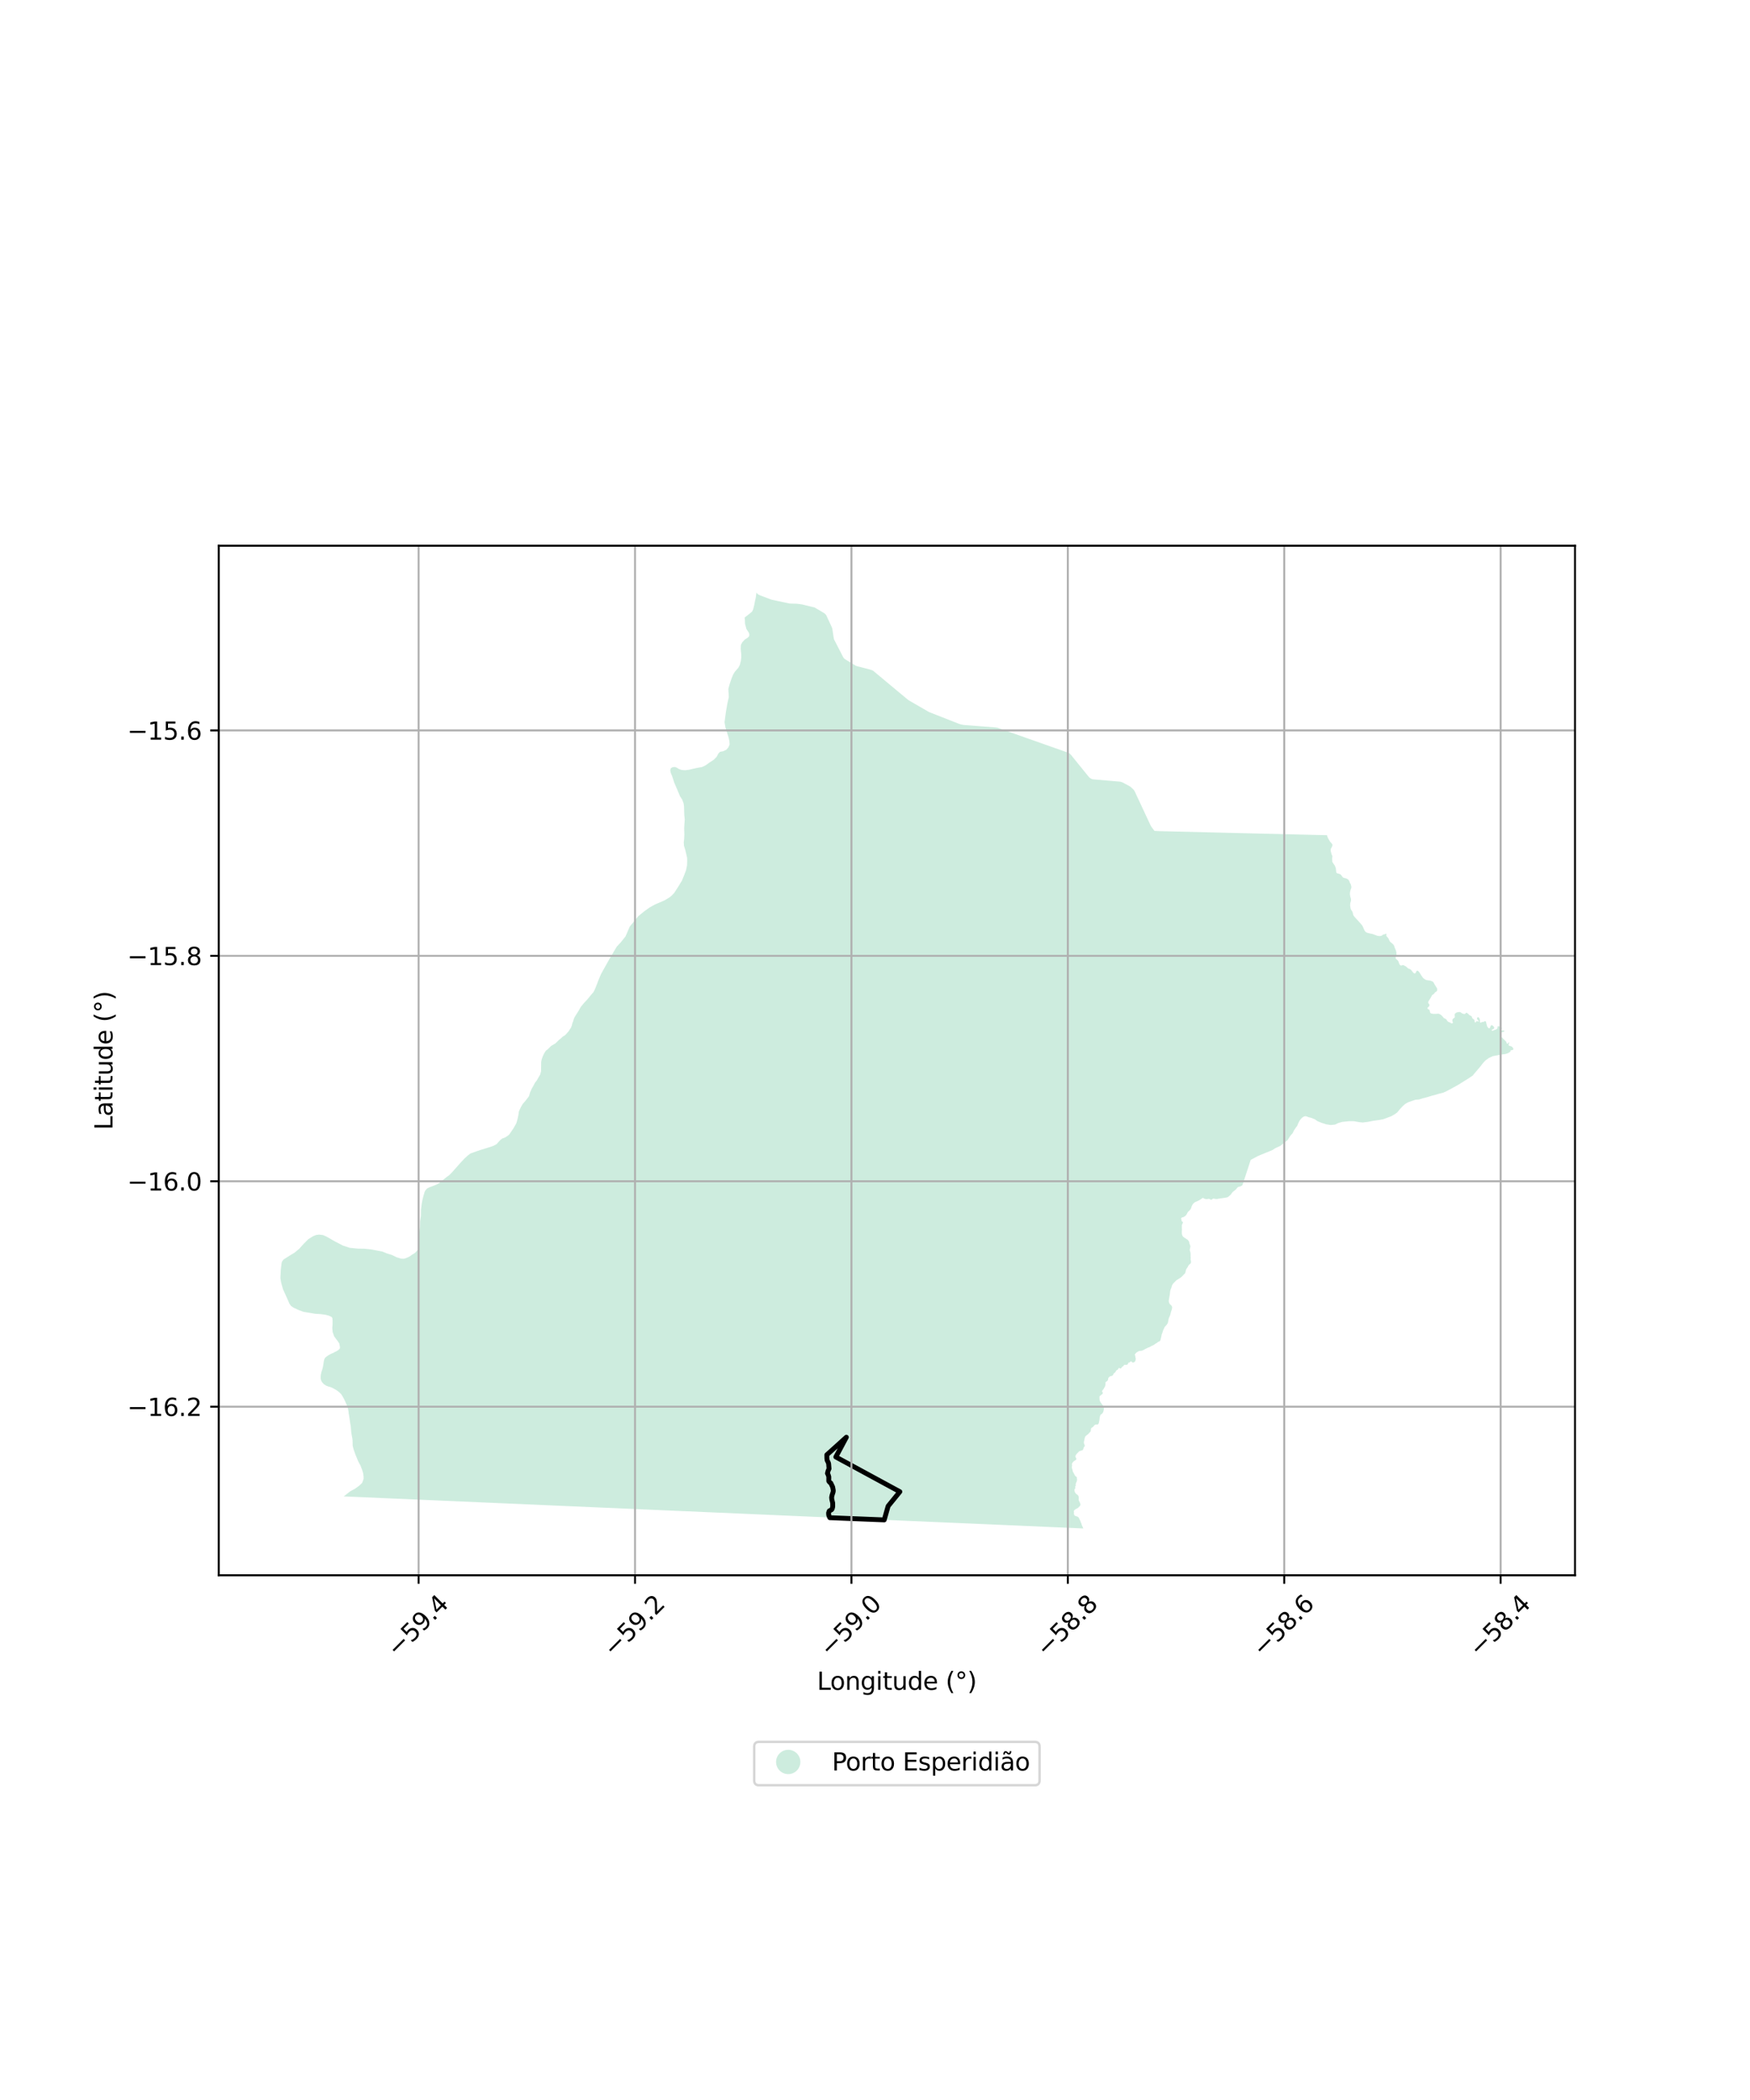 <?xml version="1.0" encoding="utf-8" standalone="no"?>
<!DOCTYPE svg PUBLIC "-//W3C//DTD SVG 1.1//EN"
  "http://www.w3.org/Graphics/SVG/1.1/DTD/svg11.dtd">
<svg xmlns:xlink="http://www.w3.org/1999/xlink" width="720pt" height="864pt" viewBox="0 0 720 864" xmlns="http://www.w3.org/2000/svg" version="1.1">
 <defs>
  <style type="text/css">*{stroke-linejoin: round; stroke-linecap: butt}</style>
 </defs>
 <g id="figure_1">
  <g id="patch_1">
   <path d="M 0 864 
L 720 864 
L 720 0 
L 0 0 
z
" style="fill: #ffffff"/>
  </g>
  <g id="axes_1">
   <g id="patch_2">
    <path d="M 90 648.115 
L 648 648.115 
L 648 224.525 
L 90 224.525 
z
" style="fill: #ffffff"/>
   </g>
   <g id="PatchCollection_1">
    <path d="M 588.261 415.986 
L 588.385 416.572 
L 588.547 416.789 
L 588.782 416.956 
L 589.436 417.089 
L 589.688 417.14 
L 590.587 417.139 
L 590.679 417.139 
L 591.789 417.053 
L 592.171 417.175 
L 592.957 417.621 
L 593.566 418.252 
L 593.966 418.78 
L 594.208 418.943 
L 594.686 419.158 
L 595.095 419.449 
L 595.503 420.087 
L 595.68 420.249 
L 595.903 420.454 
L 596.557 420.679 
L 596.968 420.947 
L 597.158 421.03 
L 597.217 421.056 
L 597.243 421.052 
L 597.678 420.983 
L 597.709 420.932 
L 597.747 420.869 
L 597.756 420.671 
L 597.728 420.588 
L 597.694 420.486 
L 597.549 420.052 
L 597.575 419.548 
L 597.698 419.29 
L 597.88 419.093 
L 598.526 418.625 
L 598.565 418.473 
L 598.54 418.205 
L 598.502 417.801 
L 598.505 417.689 
L 598.512 417.458 
L 598.544 417.201 
L 598.597 417.08 
L 599.061 416.679 
L 599.24 416.615 
L 599.668 416.462 
L 599.806 416.438 
L 600.038 416.399 
L 600.145 416.381 
L 600.267 416.385 
L 600.788 416.401 
L 601.237 416.709 
L 601.693 417.021 
L 602.297 417.164 
L 602.524 417.217 
L 602.797 417.128 
L 602.977 416.939 
L 603.216 416.688 
L 603.435 416.659 
L 603.593 416.744 
L 603.841 416.998 
L 604.105 417.121 
L 604.435 417.589 
L 605.256 417.999 
L 605.512 418.199 
L 605.609 418.436 
L 605.623 418.611 
L 605.714 418.814 
L 605.887 419.052 
L 606.349 419.39 
L 606.466 419.475 
L 606.624 419.72 
L 606.653 419.766 
L 606.66 419.837 
L 606.717 420.392 
L 606.746 420.514 
L 606.794 420.575 
L 606.859 420.659 
L 607.124 420.631 
L 607.482 420.168 
L 607.495 420.161 
L 607.611 420.093 
L 607.71 420.071 
L 607.893 420.132 
L 608.184 420.365 
L 608.292 420.292 
L 608.357 420.11 
L 608.324 419.917 
L 608.136 419.715 
L 607.805 419.469 
L 607.722 419.323 
L 607.703 418.896 
L 607.787 418.691 
L 607.871 418.608 
L 608.089 418.507 
L 608.25 418.516 
L 608.276 418.529 
L 608.349 418.566 
L 608.669 418.969 
L 608.848 419.495 
L 608.891 419.83 
L 608.889 420.269 
L 608.888 420.576 
L 609.181 420.768 
L 609.393 420.7 
L 609.419 420.68 
L 609.612 420.526 
L 609.854 420.484 
L 610.081 420.445 
L 610.345 420.446 
L 610.617 420.341 
L 610.651 420.296 
L 610.716 420.212 
L 610.947 420.111 
L 611.085 420.141 
L 611.196 420.165 
L 611.361 420.379 
L 611.381 420.457 
L 611.584 421.257 
L 611.798 422.101 
L 611.94 422.414 
L 612.307 422.918 
L 612.706 423.095 
L 612.842 423.096 
L 612.933 422.99 
L 612.941 422.972 
L 613.376 421.972 
L 613.459 421.883 
L 613.482 421.859 
L 613.709 421.784 
L 613.928 421.808 
L 614.071 421.9 
L 614.251 422.113 
L 614.575 422.381 
L 614.694 422.572 
L 614.761 422.816 
L 614.753 422.983 
L 614.699 423.12 
L 614.555 423.271 
L 614.336 423.415 
L 613.836 423.618 
L 613.707 423.754 
L 613.767 423.929 
L 613.864 424.059 
L 614.076 424.098 
L 614.257 424.038 
L 614.817 423.775 
L 615.482 423.55 
L 615.861 423.339 
L 615.877 423.316 
L 616.089 423.028 
L 616.152 422.412 
L 616.243 422.275 
L 616.365 422.249 
L 616.523 422.216 
L 616.764 422.263 
L 617.417 422.693 
L 617.809 422.848 
L 617.922 422.94 
L 617.948 423.151 
L 617.951 423.176 
L 617.661 423.319 
L 617.246 423.445 
L 617.215 423.48 
L 617.191 423.508 
L 617.141 423.712 
L 617.41 423.94 
L 617.885 424.055 
L 618.644 423.984 
L 618.851 424.037 
L 618.875 424.347 
L 618.791 424.455 
L 618.757 424.471 
L 618.661 424.517 
L 618.124 424.588 
L 617.86 424.697 
L 617.825 424.712 
L 617.588 424.944 
L 617.405 425.3 
L 617.321 425.64 
L 617.306 425.919 
L 617.383 426.289 
L 617.744 426.681 
L 618.197 427.051 
L 618.412 427.313 
L 619.622 428.503 
L 619.742 428.703 
L 619.903 429.182 
L 620.012 429.36 
L 620.118 429.445 
L 620.205 429.423 
L 620.352 429.385 
L 620.658 428.976 
L 620.915 428.901 
L 620.96 428.962 
L 620.944 429.145 
L 620.775 429.47 
L 620.676 429.662 
L 620.69 429.879 
L 620.854 430.246 
L 621.012 430.308 
L 621.107 430.323 
L 621.458 430.379 
L 621.504 430.398 
L 621.933 430.566 
L 622.136 430.727 
L 622.399 431.019 
L 622.586 431.355 
L 622.636 431.729 
L 622.59 431.836 
L 622.324 432.002 
L 622.3 432.006 
L 621.651 432.112 
L 621.504 432.193 
L 621.461 432.217 
L 621.445 432.393 
L 621.519 432.591 
L 620.526 433.272 
L 619.467 433.631 
L 617.454 433.907 
L 615.733 434.238 
L 614.17 434.541 
L 612.608 435.258 
L 611.147 436.298 
L 610.066 437.465 
L 609.112 438.734 
L 607.921 440.141 
L 606.729 441.52 
L 606.519 441.784 
L 605.961 442.486 
L 604.346 443.589 
L 602.571 444.693 
L 600.426 446.044 
L 598.731 447.01 
L 596.56 448.196 
L 595.077 448.969 
L 593.753 449.575 
L 592.031 449.989 
L 590.696 450.414 
L 590.62 450.433 
L 589.171 450.789 
L 587.582 451.286 
L 585.384 451.865 
L 583.822 452.362 
L 582.365 452.472 
L 580.803 452.996 
L 579.267 453.548 
L 578.155 454.182 
L 577.201 455.01 
L 576.063 456.224 
L 574.871 457.686 
L 573.626 458.568 
L 572.514 459.203 
L 570.545 459.951 
L 569.151 460.472 
L 567.165 460.831 
L 564.967 461.134 
L 562.848 461.548 
L 560.633 461.827 
L 559.247 461.686 
L 557.075 461.3 
L 555.168 461.272 
L 553.632 461.437 
L 552.255 461.575 
L 550.613 462.044 
L 549.239 462.698 
L 547.462 462.872 
L 545.476 462.541 
L 543.596 461.906 
L 542.086 461.3 
L 540.947 460.5 
L 540.152 460.187 
L 539.332 459.865 
L 538.485 459.672 
L 537.266 459.231 
L 536.499 459.341 
L 535.81 459.782 
L 535.174 460.417 
L 534.671 461.106 
L 534.115 462.182 
L 533.678 463.295 
L 533.384 463.611 
L 532.362 465.092 
L 531.809 466.262 
L 530.947 467.196 
L 529.689 469.144 
L 529.133 469.579 
L 526.717 471.471 
L 524.689 472.396 
L 523.517 473.17 
L 518.995 475.014 
L 518.444 475.247 
L 517.546 475.627 
L 514.639 477.182 
L 514.575 477.216 
L 512.209 484.46 
L 511.682 486.071 
L 511.471 486.716 
L 511.402 486.927 
L 511.383 486.988 
L 511.179 487.537 
L 510.964 487.787 
L 510.164 488.183 
L 510.006 488.235 
L 509.562 488.284 
L 509.267 488.455 
L 509.022 488.692 
L 508.529 489.351 
L 507.203 490.377 
L 506.751 490.935 
L 506.628 491.177 
L 506.415 491.459 
L 505.481 492.291 
L 505.102 492.527 
L 504.83 492.638 
L 504.126 492.779 
L 501.846 493.1 
L 501.136 493.226 
L 500.624 493.317 
L 500.269 493.313 
L 499.4 493.15 
L 499.11 493.154 
L 498.792 493.334 
L 498.465 493.602 
L 498.328 493.627 
L 498.17 493.602 
L 497.64 493.319 
L 497.331 493.229 
L 497.157 493.23 
L 496.576 493.366 
L 495.882 493.298 
L 495.475 493.156 
L 494.973 492.835 
L 494.958 492.825 
L 494.92 492.842 
L 494.663 492.952 
L 494.216 493.31 
L 493.171 493.928 
L 492.677 494.154 
L 492.627 494.177 
L 491.866 494.525 
L 491.541 494.674 
L 491.001 495.145 
L 490.613 495.651 
L 490.319 496.241 
L 490.301 496.276 
L 489.985 497.252 
L 489.554 497.856 
L 489.233 498.189 
L 488.743 498.602 
L 488.634 498.818 
L 488.614 498.858 
L 488.277 499.527 
L 488.021 499.921 
L 487.8 500.118 
L 487.43 500.446 
L 486.82 500.793 
L 486.64 500.822 
L 486.588 500.83 
L 486.45 500.853 
L 486.157 501 
L 486.099 501.071 
L 486.015 501.175 
L 485.945 501.289 
L 486.033 501.611 
L 486.08 501.783 
L 486.092 502.026 
L 486.107 502.326 
L 486.403 502.582 
L 486.646 502.793 
L 486.686 503.032 
L 486.516 503.423 
L 486.282 503.96 
L 486.232 504.181 
L 486.262 505.287 
L 486.275 505.792 
L 486.239 506.76 
L 486.241 507.595 
L 486.357 508.081 
L 486.563 508.567 
L 486.894 508.914 
L 487.137 509.105 
L 488.623 510.084 
L 488.79 510.236 
L 489.037 510.579 
L 489.217 510.835 
L 489.38 511.706 
L 489.544 512.043 
L 489.808 512.874 
L 489.704 513.027 
L 489.681 513.278 
L 489.495 514.224 
L 489.535 514.508 
L 489.739 515.132 
L 489.797 515.427 
L 489.843 515.976 
L 489.836 517.055 
L 489.883 517.343 
L 489.859 518.256 
L 489.907 518.459 
L 490.007 518.882 
L 490.03 519.128 
L 489.997 519.388 
L 489.917 519.648 
L 489.666 520.02 
L 489.485 520.156 
L 489.036 520.492 
L 489.085 520.507 
L 488.675 521.255 
L 488.072 522.143 
L 487.892 522.66 
L 487.7 523.543 
L 487.548 523.914 
L 486.872 524.553 
L 486.715 524.788 
L 486.488 524.95 
L 486.249 525.229 
L 485.987 525.44 
L 485.636 525.723 
L 483.981 526.753 
L 482.601 528.183 
L 482.499 528.357 
L 482.17 528.918 
L 482.097 529.2 
L 481.944 529.788 
L 481.772 530.159 
L 481.684 530.348 
L 481.456 531.11 
L 481.298 532.545 
L 481.075 533.848 
L 480.94 534.642 
L 480.905 534.848 
L 480.875 535.271 
L 480.909 535.681 
L 481.097 536.221 
L 481.414 536.669 
L 481.9 537.063 
L 481.906 537.074 
L 482.247 537.671 
L 482.255 537.963 
L 482.141 538.674 
L 481.841 539.572 
L 481.778 539.761 
L 481.734 539.933 
L 481.44 541.096 
L 481.132 541.789 
L 480.909 542.293 
L 480.817 542.605 
L 480.724 543.087 
L 480.49 544.299 
L 480.323 544.569 
L 480.045 545.02 
L 479.917 545.16 
L 479.3 545.832 
L 479.201 545.94 
L 479.185 545.958 
L 479.071 546.193 
L 478.808 546.77 
L 478.6 547.225 
L 478.061 548.809 
L 477.934 549.08 
L 477.857 549.569 
L 477.518 551.054 
L 477.433 551.341 
L 477.427 551.362 
L 477.234 551.716 
L 477.027 551.886 
L 476.989 551.899 
L 476.86 551.946 
L 476.539 552.062 
L 475.765 552.64 
L 475.459 552.796 
L 475.154 553.023 
L 474.889 553.22 
L 474.343 553.519 
L 473.755 553.79 
L 473.125 554.147 
L 473.081 554.168 
L 472.594 554.382 
L 472.338 554.423 
L 471.918 554.692 
L 471.38 554.916 
L 470.165 555.589 
L 469.534 555.768 
L 468.843 555.826 
L 468.451 555.951 
L 468.313 555.995 
L 467.796 556.325 
L 467.512 556.506 
L 467.482 556.525 
L 466.846 557.335 
L 466.952 557.519 
L 466.982 557.572 
L 467.018 557.701 
L 467.052 557.825 
L 467.073 557.965 
L 467.152 558.497 
L 467.277 558.937 
L 467.272 559.196 
L 467.135 559.821 
L 466.99 560.106 
L 466.832 560.292 
L 466.653 560.427 
L 466.206 560.597 
L 466.017 560.622 
L 465.508 560.21 
L 465.385 560.11 
L 465.176 560.113 
L 465.154 560.136 
L 464.735 560.569 
L 464.37 560.61 
L 464.222 560.627 
L 464.197 560.72 
L 464.079 561.16 
L 463.914 561.36 
L 463.771 561.46 
L 463.606 561.519 
L 463.287 561.545 
L 463.125 561.538 
L 462.646 561.518 
L 462.324 561.775 
L 462.269 561.885 
L 462.224 561.976 
L 462.178 562.07 
L 461.766 562.274 
L 461.355 562.822 
L 461.035 563.054 
L 460.825 563.051 
L 460.708 562.944 
L 460.563 562.812 
L 460.352 562.852 
L 460.17 562.988 
L 460.09 563.121 
L 459.822 563.568 
L 459.473 563.677 
L 459.394 563.746 
L 459.041 564.222 
L 458.883 564.551 
L 458.452 564.939 
L 458.146 565.167 
L 458.049 565.506 
L 457.923 565.712 
L 457.724 565.91 
L 457.53 566.051 
L 457.383 566.105 
L 457.075 566.159 
L 456.634 566.31 
L 456.218 566.683 
L 456.066 566.857 
L 455.956 567.07 
L 455.846 567.724 
L 455.704 568.02 
L 455.444 568.269 
L 454.987 568.524 
L 454.836 568.814 
L 454.815 569.714 
L 454.678 570.311 
L 454.063 571.445 
L 453.718 571.883 
L 453.551 572.096 
L 453.41 572.341 
L 453.415 572.528 
L 453.427 572.544 
L 453.699 572.897 
L 453.728 573.039 
L 453.711 573.21 
L 453.619 573.452 
L 453.523 573.594 
L 453.431 573.652 
L 453.186 573.805 
L 453.048 573.843 
L 452.929 574.064 
L 452.608 574.25 
L 452.494 574.361 
L 452.395 574.578 
L 452.37 574.739 
L 452.352 574.851 
L 452.396 575.914 
L 452.561 576.467 
L 452.831 576.987 
L 453.094 577.36 
L 453.587 577.937 
L 453.896 578.444 
L 453.975 578.573 
L 454.066 578.861 
L 454.164 579.545 
L 454.113 580.046 
L 454.093 580.13 
L 453.934 580.794 
L 453.726 581.239 
L 453.453 581.62 
L 453.231 581.778 
L 452.858 582.044 
L 452.737 582.255 
L 452.666 582.379 
L 452.44 583.265 
L 452.319 584.381 
L 452.125 585.299 
L 452.124 585.302 
L 452.015 585.631 
L 451.888 585.866 
L 451.802 585.961 
L 451.597 586.066 
L 451.285 586.122 
L 451.254 586.128 
L 450.969 586.047 
L 450.612 586.159 
L 450.262 586.392 
L 449.81 586.964 
L 449.461 587.243 
L 449.176 587.397 
L 449.042 587.531 
L 448.945 587.623 
L 448.845 587.841 
L 448.833 588.261 
L 448.739 588.765 
L 448.726 588.835 
L 448.658 588.998 
L 448.596 589.064 
L 447.795 589.917 
L 447.644 590.078 
L 447.592 590.133 
L 447.463 590.224 
L 447.189 590.417 
L 447.07 590.501 
L 447.005 590.594 
L 446.961 590.657 
L 446.939 590.663 
L 446.788 590.7 
L 446.452 591.142 
L 446.364 591.426 
L 446.305 591.612 
L 445.977 593.114 
L 445.945 593.259 
L 445.959 593.684 
L 445.977 593.805 
L 446.072 594.165 
L 446.083 594.184 
L 446.18 594.345 
L 446.278 594.555 
L 446.304 594.847 
L 446.285 594.893 
L 446.19 595.122 
L 445.994 595.364 
L 445.844 595.55 
L 445.73 596.01 
L 445.681 596.207 
L 445.55 596.485 
L 445.284 596.682 
L 445.056 596.753 
L 444.393 596.96 
L 444.08 597.057 
L 443.871 597.26 
L 443.689 597.437 
L 443.023 598.117 
L 442.599 598.676 
L 442.496 598.955 
L 442.478 599.284 
L 442.513 599.526 
L 442.758 599.999 
L 442.868 600.211 
L 442.826 600.387 
L 442.717 600.557 
L 442.546 600.704 
L 442.491 600.751 
L 441.897 601.127 
L 441.657 601.328 
L 441.298 601.737 
L 441.141 601.978 
L 441.055 602.212 
L 441.012 602.566 
L 441.076 602.842 
L 440.975 603.531 
L 441.078 604.325 
L 441.216 604.538 
L 441.269 604.948 
L 441.391 605.273 
L 441.372 605.462 
L 441.68 605.919 
L 441.856 606.263 
L 442.302 607.137 
L 442.469 607.33 
L 442.711 607.485 
L 442.776 607.527 
L 442.995 607.751 
L 443.103 608.045 
L 443.054 608.362 
L 443.023 608.561 
L 443.066 608.635 
L 443.128 608.67 
L 443.239 608.731 
L 443.178 608.934 
L 443.174 608.94 
L 443.009 609.143 
L 443.037 609.399 
L 442.993 609.589 
L 442.764 609.948 
L 442.642 610.325 
L 442.568 610.639 
L 442.548 610.953 
L 442.618 611.104 
L 442.618 611.226 
L 442.337 611.648 
L 442.311 611.742 
L 442.466 612.129 
L 442.454 612.205 
L 442.188 612.571 
L 442.044 612.938 
L 442.046 613.183 
L 442.23 613.88 
L 442.382 614.171 
L 442.518 614.331 
L 442.865 614.699 
L 443.227 614.966 
L 443.426 615.112 
L 443.663 615.416 
L 443.817 615.894 
L 443.831 615.937 
L 443.818 616.342 
L 443.81 616.608 
L 443.794 617.11 
L 443.837 617.287 
L 444.318 618.278 
L 444.365 618.375 
L 444.518 618.915 
L 444.505 619.227 
L 444.426 619.411 
L 444.395 619.48 
L 443.726 620.195 
L 443.569 620.35 
L 442.318 621.055 
L 442.12 621.251 
L 441.828 621.582 
L 441.809 621.781 
L 441.871 622.243 
L 441.824 622.725 
L 441.893 623.066 
L 442.024 623.406 
L 442.139 623.532 
L 442.429 623.692 
L 443.23 623.949 
L 443.578 624.148 
L 443.772 624.35 
L 443.913 624.566 
L 444.275 625.383 
L 444.477 625.706 
L 444.725 626.435 
L 444.939 626.926 
L 445.073 627.436 
L 445.716 628.861 
L 445.163 628.835 
L 431.078 628.213 
L 405.661 627.109 
L 385.304 626.234 
L 367.522 625.471 
L 365.753 625.389 
L 355.458 624.94 
L 343.08 624.41 
L 305.938 622.797 
L 290.933 622.146 
L 282.697 621.785 
L 279.831 621.67 
L 231.183 619.557 
L 230.936 619.544 
L 141.43 615.661 
L 142.153 615.092 
L 144.095 613.565 
L 146.015 612.53 
L 147.67 611.358 
L 148.994 610.116 
L 149.424 608.923 
L 149.426 608.917 
L 149.59 608.461 
L 149.59 607.496 
L 149.391 606.047 
L 148.994 604.737 
L 148.266 602.875 
L 147.339 601.151 
L 146.213 598.392 
L 145.455 596.237 
L 145.088 594.763 
L 145.075 593.535 
L 145.048 592.528 
L 144.916 591.521 
L 144.664 590.225 
L 144.492 589.066 
L 144.399 587.825 
L 144.267 586.556 
L 144.055 585.466 
L 143.936 584.432 
L 143.804 583.618 
L 143.618 582.266 
L 143.473 581.618 
L 143.42 580.914 
L 143.208 579.687 
L 142.864 578.68 
L 142.506 577.673 
L 142.082 576.749 
L 141.592 575.687 
L 140.97 574.528 
L 140.33 573.534 
L 139.315 572.597 
L 138.242 571.825 
L 137.236 571.273 
L 136.495 570.887 
L 135.7 570.611 
L 135.065 570.432 
L 134.191 570.101 
L 133.198 569.452 
L 132.549 568.721 
L 132.165 568.059 
L 131.94 567.273 
L 131.926 566.363 
L 132.006 565.535 
L 132.178 564.777 
L 132.231 564.487 
L 132.456 563.894 
L 132.681 563.094 
L 132.867 562.349 
L 133.012 561.549 
L 133.211 560.184 
L 133.383 559.384 
L 133.707 558.666 
L 134.442 558.046 
L 135.17 557.577 
L 135.925 557.135 
L 136.481 556.887 
L 137.316 556.501 
L 137.908 556.17 
L 138.501 555.906 
L 139.328 555.342 
L 139.792 554.846 
L 139.871 554.36 
L 139.76 553.637 
L 139.606 552.77 
L 138.989 551.832 
L 138.047 550.59 
L 137.43 549.718 
L 136.855 548.016 
L 136.71 546.385 
L 136.828 544.823 
L 136.842 543.627 
L 136.776 542.508 
L 136.663 542.132 
L 136.381 541.806 
L 135.252 541.28 
L 133.902 540.931 
L 131.66 540.638 
L 129.746 540.548 
L 124.853 539.713 
L 122.733 538.933 
L 122.043 538.592 
L 120.897 538.083 
L 119.78 537.334 
L 119.098 536.394 
L 118.263 534.489 
L 117.492 532.75 
L 116.43 530.443 
L 115.671 527.707 
L 115.364 525.842 
L 115.538 522.353 
L 115.832 519.863 
L 115.983 519.132 
L 116.635 518.222 
L 117.709 517.525 
L 119.306 516.514 
L 121.201 515.373 
L 123.069 513.833 
L 124.742 511.959 
L 126.847 509.823 
L 128.742 508.649 
L 130.018 508.109 
L 131.325 507.949 
L 131.945 508.028 
L 132.923 508.153 
L 134.221 508.716 
L 137.86 510.788 
L 141.075 512.456 
L 143.903 513.387 
L 144.714 513.468 
L 147.332 513.728 
L 149.907 513.758 
L 152.742 514.058 
L 155.114 514.519 
L 157.354 514.944 
L 159.193 515.698 
L 161.18 516.305 
L 163.268 517.308 
L 165.052 517.852 
L 166.165 517.885 
L 167.372 517.488 
L 168.488 516.971 
L 169.454 516.284 
L 170.717 515.501 
L 171.853 514.317 
L 172.3 512.759 
L 172.419 511.065 
L 172.28 508.635 
L 172.329 508.493 
L 172.497 506.842 
L 172.82 504.74 
L 172.846 502.485 
L 173.17 500.234 
L 173.181 499.277 
L 173.181 499.269 
L 173.2 497.678 
L 173.527 495.126 
L 173.845 493.476 
L 174.157 492.277 
L 174.624 490.628 
L 174.931 489.88 
L 175.687 488.987 
L 176.888 488.399 
L 178.086 487.962 
L 179.585 487.378 
L 180.637 486.789 
L 182.988 484.882 
L 183.777 484.245 
L 184.732 483.581 
L 185.974 482.331 
L 186.963 481.218 
L 188.036 480.022 
L 188.856 479.075 
L 189.872 477.963 
L 191.115 476.628 
L 192.439 475.435 
L 193.541 474.582 
L 194.941 474.082 
L 196.167 473.64 
L 197.892 473.067 
L 200.888 472.144 
L 202.885 471.483 
L 204.341 470.725 
L 205.303 469.596 
L 205.935 468.969 
L 206.628 468.426 
L 207.809 467.983 
L 208.815 467.353 
L 209.519 466.764 
L 210.224 465.741 
L 211.23 464.256 
L 212.407 462.207 
L 212.921 460.484 
L 213.269 458.825 
L 213.485 457.265 
L 214.329 455.445 
L 215.102 454.157 
L 216.238 452.839 
L 217.585 451.099 
L 217.766 450.571 
L 218.131 449.336 
L 218.85 447.752 
L 219.386 446.873 
L 220.104 445.465 
L 220.815 444.588 
L 221.515 443.35 
L 221.71 443.006 
L 222.263 442.077 
L 222.613 440.716 
L 222.614 440.61 
L 222.624 439.654 
L 222.64 438.239 
L 222.653 437 
L 222.84 435.941 
L 223.202 434.883 
L 223.742 433.65 
L 224.278 432.772 
L 224.635 432.245 
L 225.343 431.722 
L 226.23 430.847 
L 226.762 430.322 
L 228.528 429.28 
L 229.06 428.755 
L 229.947 427.88 
L 230.701 427.285 
L 231.542 426.481 
L 232.425 425.96 
L 232.957 425.435 
L 234.023 424.208 
L 234.27 423.804 
L 234.559 423.329 
L 234.916 422.802 
L 235.276 421.922 
L 235.461 421.039 
L 235.821 420.158 
L 236.004 419.452 
L 236.365 418.571 
L 236.901 417.693 
L 238.113 415.767 
L 238.987 414.214 
L 240.39 412.533 
L 241.657 411.183 
L 243.194 409.304 
L 244.196 408.151 
L 244.802 406.927 
L 245.717 404.609 
L 246.2 403.315 
L 247.275 400.759 
L 250.6 394.807 
L 253.746 389.478 
L 255.367 387.756 
L 257.369 385.24 
L 259.117 381.202 
L 262.646 376.912 
L 265.212 374.824 
L 265.806 374.406 
L 267.323 373.336 
L 269.431 372.15 
L 269.977 371.915 
L 273.454 370.417 
L 275.512 369.172 
L 276.45 368.384 
L 277.366 367.409 
L 278.971 364.94 
L 280.579 362.284 
L 281.532 359.949 
L 282.248 358.081 
L 282.445 357.104 
L 282.664 356.022 
L 282.728 354.287 
L 282.695 352.927 
L 282.383 351.564 
L 281.937 349.684 
L 281.397 347.943 
L 281.319 346.536 
L 281.47 345.318 
L 281.56 343.349 
L 281.54 342.658 
L 281.521 341.98 
L 281.486 340.697 
L 281.72 337.11 
L 281.539 335.412 
L 281.462 333.283 
L 281.442 331.952 
L 281.258 330.553 
L 280.713 329.051 
L 279.79 327.622 
L 278.634 324.858 
L 277.451 322.113 
L 276.506 319.241 
L 275.981 318.028 
L 275.946 317.848 
L 275.762 316.895 
L 276.001 316.066 
L 276.763 315.641 
L 277.659 315.548 
L 278.474 315.858 
L 279.292 316.366 
L 280.376 316.776 
L 281.824 316.89 
L 283.44 316.707 
L 284.761 316.388 
L 287.106 315.88 
L 288.789 315.598 
L 290.411 314.816 
L 291.838 313.766 
L 293.662 312.587 
L 294.86 311.369 
L 295.566 310.012 
L 296.264 309.321 
L 297.531 309.081 
L 298.809 308.482 
L 299.644 307.54 
L 300.181 306.334 
L 300.096 304.969 
L 299.749 303.336 
L 299.269 301.901 
L 298.471 299.299 
L 298.097 297.167 
L 298.646 293.018 
L 299.238 289.553 
L 299.845 286.824 
L 299.794 285.377 
L 299.703 284.578 
L 299.682 283.38 
L 300.229 281.357 
L 300.975 279.136 
L 301.65 277.513 
L 302.353 276.356 
L 303.751 274.774 
L 304.389 273.583 
L 304.8 271.957 
L 304.979 270.496 
L 304.959 269.165 
L 304.749 266.968 
L 304.815 265.364 
L 305.368 264.28 
L 306.433 263.126 
L 307.527 262.439 
L 308.191 261.813 
L 308.297 261.149 
L 308.172 260.45 
L 307.717 259.747 
L 307.069 258.709 
L 306.815 257.709 
L 306.529 256.675 
L 306.476 255.311 
L 306.388 254.179 
L 306.391 254.037 
L 307.766 252.992 
L 309.257 251.777 
L 309.373 251.725 
L 309.879 250.688 
L 310.301 248.979 
L 310.741 246.739 
L 310.904 246.165 
L 311.008 245.417 
L 311.058 245.055 
L 311.16 244.32 
L 311.207 243.98 
L 311.234 243.779 
L 311.389 244.009 
L 311.392 244.013 
L 311.681 244.355 
L 312.059 244.635 
L 312.627 244.901 
L 313.412 245.2 
L 313.563 245.258 
L 313.959 245.409 
L 316.017 246.192 
L 316.756 246.473 
L 317.387 246.713 
L 318.198 246.885 
L 319.54 247.171 
L 321.22 247.527 
L 322.819 247.867 
L 324.149 248.15 
L 324.885 248.306 
L 325.34 248.322 
L 327.597 248.397 
L 327.95 248.409 
L 328.093 248.413 
L 329.43 248.608 
L 330.145 248.712 
L 330.505 248.8 
L 330.938 248.906 
L 332.365 249.256 
L 333.755 249.597 
L 335.197 249.95 
L 335.872 250.35 
L 335.924 250.381 
L 336.351 250.634 
L 338.503 251.909 
L 339.039 252.228 
L 339.061 252.24 
L 339.477 252.591 
L 339.608 252.701 
L 339.955 253.135 
L 340.247 253.768 
L 340.343 253.976 
L 340.923 255.233 
L 340.956 255.304 
L 341.274 255.994 
L 341.499 256.48 
L 341.828 257.193 
L 342.03 257.633 
L 342.314 258.247 
L 342.335 258.333 
L 342.375 258.491 
L 342.429 258.712 
L 342.459 258.831 
L 342.494 259.064 
L 342.589 259.685 
L 342.592 259.709 
L 342.696 260.393 
L 342.901 261.742 
L 342.978 262.254 
L 342.987 262.297 
L 343.077 262.728 
L 343.113 262.906 
L 343.146 263.065 
L 343.453 263.66 
L 343.532 263.814 
L 343.732 264.202 
L 344.016 264.754 
L 344.966 266.599 
L 345.2 267.053 
L 345.66 267.947 
L 345.967 268.542 
L 346.102 268.803 
L 346.454 269.487 
L 346.535 269.644 
L 346.745 270.052 
L 346.904 270.361 
L 346.98 270.508 
L 347.31 270.929 
L 347.318 270.935 
L 347.668 271.205 
L 348.303 271.591 
L 348.524 271.725 
L 349.716 272.448 
L 350.416 272.872 
L 351.644 273.617 
L 352.074 273.879 
L 352.079 273.881 
L 352.159 273.93 
L 352.692 274.098 
L 352.825 274.139 
L 353.52 274.32 
L 354.682 274.621 
L 356.272 275.032 
L 358.025 275.486 
L 358.224 275.555 
L 358.849 275.772 
L 359.111 275.916 
L 359.273 276.004 
L 359.744 276.391 
L 360.02 276.619 
L 360.525 277.04 
L 360.805 277.273 
L 360.815 277.282 
L 362.07 278.328 
L 363.795 279.767 
L 365.632 281.299 
L 368.954 284.07 
L 370.841 285.637 
L 370.993 285.764 
L 372.539 287.047 
L 372.647 287.137 
L 372.76 287.23 
L 372.882 287.332 
L 372.9 287.347 
L 373.023 287.449 
L 373.733 288.039 
L 373.848 288.105 
L 374.086 288.243 
L 374.238 288.331 
L 374.351 288.397 
L 374.766 288.637 
L 375.089 288.824 
L 375.096 288.829 
L 375.683 289.168 
L 376.153 289.44 
L 376.163 289.447 
L 376.189 289.461 
L 377.601 290.279 
L 377.633 290.298 
L 378.554 290.832 
L 381.763 292.69 
L 382.119 292.897 
L 382.215 292.953 
L 382.291 292.982 
L 382.89 293.217 
L 383.836 293.588 
L 385.431 294.214 
L 386.953 294.811 
L 387.474 295.016 
L 389.336 295.746 
L 389.374 295.761 
L 389.554 295.832 
L 390.404 296.165 
L 391.4 296.556 
L 392.533 297 
L 393.397 297.339 
L 393.509 297.383 
L 393.793 297.495 
L 394.403 297.734 
L 395.31 298.046 
L 395.439 298.07 
L 395.673 298.113 
L 395.681 298.115 
L 396.096 298.192 
L 396.156 298.203 
L 396.219 298.215 
L 396.54 298.265 
L 396.616 298.277 
L 400.022 298.541 
L 400.843 298.604 
L 400.855 298.605 
L 401.296 298.639 
L 401.328 298.642 
L 401.338 298.643 
L 402.123 298.703 
L 402.137 298.705 
L 404.746 298.907 
L 404.747 298.907 
L 409.437 299.27 
L 410.474 299.435 
L 410.815 299.556 
L 411.361 299.749 
L 414.075 300.711 
L 417.691 301.992 
L 422.154 303.573 
L 423.152 303.927 
L 430.001 306.34 
L 430.496 306.515 
L 431.925 307.018 
L 432.079 307.072 
L 433.348 307.519 
L 433.351 307.521 
L 434.201 307.82 
L 436.725 308.71 
L 437.346 308.928 
L 438.302 309.265 
L 439.124 309.555 
L 439.358 309.637 
L 440.082 310.023 
L 440.63 310.585 
L 441.144 311.219 
L 441.163 311.243 
L 443.378 313.976 
L 444.937 315.899 
L 446.949 318.381 
L 447.76 319.381 
L 448.029 319.713 
L 448.527 320.148 
L 449.298 320.558 
L 449.341 320.566 
L 449.953 320.666 
L 451.12 320.766 
L 457.85 321.338 
L 460.859 321.593 
L 461.56 321.802 
L 462.135 322.06 
L 464.957 323.577 
L 465.576 324.121 
L 465.829 324.344 
L 466.349 324.86 
L 466.649 325.248 
L 467.022 325.915 
L 467.256 326.463 
L 467.341 326.661 
L 469.748 331.806 
L 469.952 332.243 
L 472.406 337.5 
L 473.458 339.753 
L 474.078 340.669 
L 474.154 340.768 
L 474.99 341.857 
L 475.009 341.858 
L 476.884 341.959 
L 481.029 342.059 
L 481.049 342.06 
L 483.19 342.111 
L 483.191 342.111 
L 518.188 342.956 
L 545.786 343.623 
L 545.98 343.627 
L 545.999 343.832 
L 546.082 344.056 
L 546.319 344.696 
L 546.716 345.424 
L 547.265 346.33 
L 547.739 346.833 
L 547.987 347.158 
L 548.198 347.527 
L 548.205 347.866 
L 547.93 348.505 
L 547.718 348.907 
L 547.553 349.217 
L 547.455 349.679 
L 547.467 349.782 
L 547.516 350.203 
L 547.865 351.5 
L 548.007 351.847 
L 548.201 352.323 
L 548.12 352.777 
L 548.085 353.491 
L 548.149 354.532 
L 548.326 354.891 
L 548.724 355.474 
L 549.205 356.178 
L 549.223 356.205 
L 549.259 356.3 
L 549.442 356.781 
L 549.616 357.394 
L 549.705 358.158 
L 549.73 358.447 
L 549.771 358.935 
L 550.049 359.264 
L 550.564 359.408 
L 550.996 359.529 
L 551.492 359.722 
L 551.742 359.974 
L 551.843 360.076 
L 552.211 360.617 
L 552.624 361.083 
L 553.076 361.204 
L 553.276 361.258 
L 553.843 361.41 
L 554.348 361.617 
L 554.715 361.892 
L 554.786 361.989 
L 554.985 362.263 
L 555.06 362.366 
L 555.328 363.029 
L 555.359 363.105 
L 555.402 363.213 
L 555.502 363.459 
L 555.752 363.782 
L 555.788 363.929 
L 555.768 364.116 
L 555.802 364.195 
L 555.9 364.422 
L 555.932 364.498 
L 555.942 364.546 
L 555.985 364.764 
L 555.975 365.106 
L 555.969 365.315 
L 555.706 365.979 
L 555.477 366.849 
L 555.378 367.802 
L 555.535 368.829 
L 555.705 369.411 
L 555.806 369.743 
L 555.825 369.939 
L 555.847 370.172 
L 555.851 370.211 
L 555.841 370.33 
L 555.805 370.725 
L 555.597 371.347 
L 555.534 371.704 
L 555.534 371.705 
L 555.525 371.858 
L 555.483 372.599 
L 555.705 373.896 
L 556.052 374.563 
L 556.218 374.8 
L 556.373 375.019 
L 556.537 375.444 
L 556.644 375.917 
L 556.729 376.299 
L 556.818 376.542 
L 557.028 376.851 
L 557.162 377.047 
L 557.562 377.535 
L 559.022 379.113 
L 560.239 380.503 
L 560.37 380.654 
L 560.726 381.274 
L 561.371 382.771 
L 561.66 383.194 
L 561.892 383.425 
L 562.179 383.627 
L 562.651 383.806 
L 563.72 384.074 
L 564.215 384.168 
L 564.611 384.244 
L 565.168 384.424 
L 566.025 384.777 
L 566.629 384.999 
L 566.697 385.024 
L 567.226 385.09 
L 567.547 385.131 
L 567.584 385.136 
L 567.601 385.133 
L 568.245 385.05 
L 568.588 384.892 
L 568.623 384.861 
L 568.981 384.544 
L 569.59 384.405 
L 569.723 384.375 
L 570.16 384.144 
L 570.375 384.203 
L 570.444 384.34 
L 570.334 384.712 
L 570.383 384.928 
L 570.435 385.16 
L 570.843 385.614 
L 571.104 385.905 
L 571.316 386.255 
L 571.711 387.135 
L 571.858 387.334 
L 571.984 387.504 
L 572.661 388.069 
L 573.101 388.436 
L 573.35 388.736 
L 573.541 389.042 
L 573.853 389.947 
L 574.39 391.242 
L 574.535 392.073 
L 574.564 392.732 
L 574.504 393.031 
L 574.332 393.437 
L 574.316 393.477 
L 574.273 393.674 
L 574.243 393.813 
L 574.21 394.171 
L 574.308 394.468 
L 574.404 394.552 
L 575.036 395.102 
L 575.334 395.517 
L 575.68 396.477 
L 575.797 396.711 
L 575.821 396.757 
L 575.97 396.995 
L 576.086 397.092 
L 576.238 397.218 
L 576.489 397.262 
L 576.725 397.207 
L 576.842 397.18 
L 576.977 397.096 
L 577.246 397.055 
L 577.418 397.102 
L 577.439 397.108 
L 578.49 397.654 
L 579.139 398.267 
L 579.505 398.522 
L 579.874 398.609 
L 580.368 398.875 
L 580.551 399.046 
L 581.459 400.187 
L 581.659 400.383 
L 581.886 400.481 
L 582.096 400.503 
L 582.345 400.386 
L 582.483 400.186 
L 582.614 399.917 
L 582.833 399.468 
L 582.926 399.393 
L 583.095 399.354 
L 583.104 399.352 
L 583.183 399.378 
L 583.389 399.447 
L 583.748 399.763 
L 583.801 399.84 
L 584.546 400.932 
L 584.728 401.271 
L 585.017 401.684 
L 585.21 401.958 
L 585.272 402.046 
L 585.493 402.362 
L 585.995 402.755 
L 586.51 403.07 
L 586.753 403.182 
L 587.113 403.278 
L 588.321 403.43 
L 589.025 403.656 
L 589.369 403.819 
L 589.687 404.093 
L 589.786 404.178 
L 590.34 405.198 
L 591.197 406.55 
L 591.304 406.95 
L 591.292 407.424 
L 591.207 407.67 
L 591.079 407.838 
L 590.64 408.182 
L 590.551 408.203 
L 590.464 408.223 
L 590.332 408.404 
L 589.997 408.864 
L 589.71 409.099 
L 589.381 409.291 
L 589.025 409.738 
L 588.659 410.486 
L 587.7 411.979 
L 587.587 412.444 
L 587.661 412.724 
L 588.035 413.201 
L 588.126 413.49 
L 588.048 413.879 
L 587.819 414.179 
L 587.405 414.515 
L 587.326 414.693 
L 587.327 414.904 
L 587.403 415.096 
L 587.903 415.357 
L 588.12 415.52 
L 588.208 415.732 
L 588.261 415.986 
" clip-path="url(#p996e3f3c1a)" style="fill: #b3e2cd; fill-opacity: 0.65"/>
   </g>
   <g id="PatchCollection_2">
    <path d="M 363.896 624.967 
L 363.794 625.327 
L 341.411 624.426 
L 341.299 624.176 
L 341.233 624.03 
L 341.093 623.719 
L 341.08 623.69 
L 340.981 623.345 
L 340.952 623.247 
L 340.948 623.183 
L 340.905 622.493 
L 340.902 622.446 
L 340.952 622.303 
L 341.18 621.654 
L 341.188 621.632 
L 341.844 621.294 
L 342.125 621.149 
L 342.138 621.129 
L 342.397 620.72 
L 342.551 620.091 
L 342.601 619.886 
L 342.6 619.821 
L 342.598 619.42 
L 342.593 618.388 
L 342.247 616.954 
L 342.229 616.878 
L 342.193 616.509 
L 342.157 616.135 
L 342.152 616.088 
L 342.303 615.276 
L 342.328 615.198 
L 342.493 614.681 
L 342.616 614.296 
L 342.757 613.856 
L 342.785 613.673 
L 342.823 613.427 
L 342.812 613.077 
L 342.586 611.911 
L 342.559 611.772 
L 341.794 610.157 
L 341.764 610.136 
L 341.483 609.942 
L 341.362 609.859 
L 341.326 609.834 
L 341.161 609.602 
L 341.007 609.384 
L 340.985 609.353 
L 340.986 609.029 
L 340.988 608.371 
L 340.99 607.614 
L 340.99 607.604 
L 340.831 607.079 
L 340.795 606.959 
L 340.753 606.818 
L 340.516 606.346 
L 340.437 606.186 
L 340.468 606.062 
L 340.502 605.928 
L 340.633 605.407 
L 340.7 605.141 
L 340.73 605.075 
L 341.031 604.405 
L 341.089 604.276 
L 341.087 604.252 
L 340.922 602.25 
L 340.817 601.865 
L 340.798 601.796 
L 340.551 601.298 
L 340.295 600.782 
L 340.291 600.743 
L 340.236 600.257 
L 340.2 599.939 
L 340.179 598.563 
L 340.187 598.556 
L 348.213 591.32 
L 343.885 599.435 
L 370.224 613.734 
L 365.402 619.66 
L 363.896 624.967 
" clip-path="url(#p996e3f3c1a)" style="fill: none; stroke: #000000; stroke-width: 2"/>
   </g>
   <g id="matplotlib.axis_1">
    <g id="xtick_1">
     <g id="line2d_1">
      <path d="M 172.229 648.115 
L 172.229 224.525 
" clip-path="url(#p996e3f3c1a)" style="fill: none; stroke: #b0b0b0; stroke-width: 0.8; stroke-linecap: square"/>
     </g>
     <g id="line2d_2">
      <defs>
       <path id="m79f84df752" d="M 0 0 
L 0 3.5 
" style="stroke: #000000; stroke-width: 0.8"/>
      </defs>
      <g>
       <use xlink:href="#m79f84df752" x="172.229" y="648.115" style="stroke: #000000; stroke-width: 0.8"/>
      </g>
     </g>
     <g id="text_1">
      <!-- −59.4 -->
      <g transform="translate(163.345 682.158) rotate(-45) scale(0.1 -0.1)">
       <defs>
        <path id="DejaVuSans-2212" d="M 678 2272 
L 4684 2272 
L 4684 1741 
L 678 1741 
L 678 2272 
z
" transform="scale(0.016)"/>
        <path id="DejaVuSans-35" d="M 691 4666 
L 3169 4666 
L 3169 4134 
L 1269 4134 
L 1269 2991 
Q 1406 3038 1543 3061 
Q 1681 3084 1819 3084 
Q 2600 3084 3056 2656 
Q 3513 2228 3513 1497 
Q 3513 744 3044 326 
Q 2575 -91 1722 -91 
Q 1428 -91 1123 -41 
Q 819 9 494 109 
L 494 744 
Q 775 591 1075 516 
Q 1375 441 1709 441 
Q 2250 441 2565 725 
Q 2881 1009 2881 1497 
Q 2881 1984 2565 2268 
Q 2250 2553 1709 2553 
Q 1456 2553 1204 2497 
Q 953 2441 691 2322 
L 691 4666 
z
" transform="scale(0.016)"/>
        <path id="DejaVuSans-39" d="M 703 97 
L 703 672 
Q 941 559 1184 500 
Q 1428 441 1663 441 
Q 2288 441 2617 861 
Q 2947 1281 2994 2138 
Q 2813 1869 2534 1725 
Q 2256 1581 1919 1581 
Q 1219 1581 811 2004 
Q 403 2428 403 3163 
Q 403 3881 828 4315 
Q 1253 4750 1959 4750 
Q 2769 4750 3195 4129 
Q 3622 3509 3622 2328 
Q 3622 1225 3098 567 
Q 2575 -91 1691 -91 
Q 1453 -91 1209 -44 
Q 966 3 703 97 
z
M 1959 2075 
Q 2384 2075 2632 2365 
Q 2881 2656 2881 3163 
Q 2881 3666 2632 3958 
Q 2384 4250 1959 4250 
Q 1534 4250 1286 3958 
Q 1038 3666 1038 3163 
Q 1038 2656 1286 2365 
Q 1534 2075 1959 2075 
z
" transform="scale(0.016)"/>
        <path id="DejaVuSans-2e" d="M 684 794 
L 1344 794 
L 1344 0 
L 684 0 
L 684 794 
z
" transform="scale(0.016)"/>
        <path id="DejaVuSans-34" d="M 2419 4116 
L 825 1625 
L 2419 1625 
L 2419 4116 
z
M 2253 4666 
L 3047 4666 
L 3047 1625 
L 3713 1625 
L 3713 1100 
L 3047 1100 
L 3047 0 
L 2419 0 
L 2419 1100 
L 313 1100 
L 313 1709 
L 2253 4666 
z
" transform="scale(0.016)"/>
       </defs>
       <use xlink:href="#DejaVuSans-2212"/>
       <use xlink:href="#DejaVuSans-35" transform="translate(83.789 0)"/>
       <use xlink:href="#DejaVuSans-39" transform="translate(147.412 0)"/>
       <use xlink:href="#DejaVuSans-2e" transform="translate(211.035 0)"/>
       <use xlink:href="#DejaVuSans-34" transform="translate(242.822 0)"/>
      </g>
     </g>
    </g>
    <g id="xtick_2">
     <g id="line2d_3">
      <path d="M 261.264 648.115 
L 261.264 224.525 
" clip-path="url(#p996e3f3c1a)" style="fill: none; stroke: #b0b0b0; stroke-width: 0.8; stroke-linecap: square"/>
     </g>
     <g id="line2d_4">
      <g>
       <use xlink:href="#m79f84df752" x="261.264" y="648.115" style="stroke: #000000; stroke-width: 0.8"/>
      </g>
     </g>
     <g id="text_2">
      <!-- −59.2 -->
      <g transform="translate(252.381 682.158) rotate(-45) scale(0.1 -0.1)">
       <defs>
        <path id="DejaVuSans-32" d="M 1228 531 
L 3431 531 
L 3431 0 
L 469 0 
L 469 531 
Q 828 903 1448 1529 
Q 2069 2156 2228 2338 
Q 2531 2678 2651 2914 
Q 2772 3150 2772 3378 
Q 2772 3750 2511 3984 
Q 2250 4219 1831 4219 
Q 1534 4219 1204 4116 
Q 875 4013 500 3803 
L 500 4441 
Q 881 4594 1212 4672 
Q 1544 4750 1819 4750 
Q 2544 4750 2975 4387 
Q 3406 4025 3406 3419 
Q 3406 3131 3298 2873 
Q 3191 2616 2906 2266 
Q 2828 2175 2409 1742 
Q 1991 1309 1228 531 
z
" transform="scale(0.016)"/>
       </defs>
       <use xlink:href="#DejaVuSans-2212"/>
       <use xlink:href="#DejaVuSans-35" transform="translate(83.789 0)"/>
       <use xlink:href="#DejaVuSans-39" transform="translate(147.412 0)"/>
       <use xlink:href="#DejaVuSans-2e" transform="translate(211.035 0)"/>
       <use xlink:href="#DejaVuSans-32" transform="translate(242.822 0)"/>
      </g>
     </g>
    </g>
    <g id="xtick_3">
     <g id="line2d_5">
      <path d="M 350.3 648.115 
L 350.3 224.525 
" clip-path="url(#p996e3f3c1a)" style="fill: none; stroke: #b0b0b0; stroke-width: 0.8; stroke-linecap: square"/>
     </g>
     <g id="line2d_6">
      <g>
       <use xlink:href="#m79f84df752" x="350.3" y="648.115" style="stroke: #000000; stroke-width: 0.8"/>
      </g>
     </g>
     <g id="text_3">
      <!-- −59.0 -->
      <g transform="translate(341.416 682.158) rotate(-45) scale(0.1 -0.1)">
       <defs>
        <path id="DejaVuSans-30" d="M 2034 4250 
Q 1547 4250 1301 3770 
Q 1056 3291 1056 2328 
Q 1056 1369 1301 889 
Q 1547 409 2034 409 
Q 2525 409 2770 889 
Q 3016 1369 3016 2328 
Q 3016 3291 2770 3770 
Q 2525 4250 2034 4250 
z
M 2034 4750 
Q 2819 4750 3233 4129 
Q 3647 3509 3647 2328 
Q 3647 1150 3233 529 
Q 2819 -91 2034 -91 
Q 1250 -91 836 529 
Q 422 1150 422 2328 
Q 422 3509 836 4129 
Q 1250 4750 2034 4750 
z
" transform="scale(0.016)"/>
       </defs>
       <use xlink:href="#DejaVuSans-2212"/>
       <use xlink:href="#DejaVuSans-35" transform="translate(83.789 0)"/>
       <use xlink:href="#DejaVuSans-39" transform="translate(147.412 0)"/>
       <use xlink:href="#DejaVuSans-2e" transform="translate(211.035 0)"/>
       <use xlink:href="#DejaVuSans-30" transform="translate(242.822 0)"/>
      </g>
     </g>
    </g>
    <g id="xtick_4">
     <g id="line2d_7">
      <path d="M 439.335 648.115 
L 439.335 224.525 
" clip-path="url(#p996e3f3c1a)" style="fill: none; stroke: #b0b0b0; stroke-width: 0.8; stroke-linecap: square"/>
     </g>
     <g id="line2d_8">
      <g>
       <use xlink:href="#m79f84df752" x="439.335" y="648.115" style="stroke: #000000; stroke-width: 0.8"/>
      </g>
     </g>
     <g id="text_4">
      <!-- −58.8 -->
      <g transform="translate(430.452 682.158) rotate(-45) scale(0.1 -0.1)">
       <defs>
        <path id="DejaVuSans-38" d="M 2034 2216 
Q 1584 2216 1326 1975 
Q 1069 1734 1069 1313 
Q 1069 891 1326 650 
Q 1584 409 2034 409 
Q 2484 409 2743 651 
Q 3003 894 3003 1313 
Q 3003 1734 2745 1975 
Q 2488 2216 2034 2216 
z
M 1403 2484 
Q 997 2584 770 2862 
Q 544 3141 544 3541 
Q 544 4100 942 4425 
Q 1341 4750 2034 4750 
Q 2731 4750 3128 4425 
Q 3525 4100 3525 3541 
Q 3525 3141 3298 2862 
Q 3072 2584 2669 2484 
Q 3125 2378 3379 2068 
Q 3634 1759 3634 1313 
Q 3634 634 3220 271 
Q 2806 -91 2034 -91 
Q 1263 -91 848 271 
Q 434 634 434 1313 
Q 434 1759 690 2068 
Q 947 2378 1403 2484 
z
M 1172 3481 
Q 1172 3119 1398 2916 
Q 1625 2713 2034 2713 
Q 2441 2713 2670 2916 
Q 2900 3119 2900 3481 
Q 2900 3844 2670 4047 
Q 2441 4250 2034 4250 
Q 1625 4250 1398 4047 
Q 1172 3844 1172 3481 
z
" transform="scale(0.016)"/>
       </defs>
       <use xlink:href="#DejaVuSans-2212"/>
       <use xlink:href="#DejaVuSans-35" transform="translate(83.789 0)"/>
       <use xlink:href="#DejaVuSans-38" transform="translate(147.412 0)"/>
       <use xlink:href="#DejaVuSans-2e" transform="translate(211.035 0)"/>
       <use xlink:href="#DejaVuSans-38" transform="translate(242.822 0)"/>
      </g>
     </g>
    </g>
    <g id="xtick_5">
     <g id="line2d_9">
      <path d="M 528.371 648.115 
L 528.371 224.525 
" clip-path="url(#p996e3f3c1a)" style="fill: none; stroke: #b0b0b0; stroke-width: 0.8; stroke-linecap: square"/>
     </g>
     <g id="line2d_10">
      <g>
       <use xlink:href="#m79f84df752" x="528.371" y="648.115" style="stroke: #000000; stroke-width: 0.8"/>
      </g>
     </g>
     <g id="text_5">
      <!-- −58.6 -->
      <g transform="translate(519.487 682.158) rotate(-45) scale(0.1 -0.1)">
       <defs>
        <path id="DejaVuSans-36" d="M 2113 2584 
Q 1688 2584 1439 2293 
Q 1191 2003 1191 1497 
Q 1191 994 1439 701 
Q 1688 409 2113 409 
Q 2538 409 2786 701 
Q 3034 994 3034 1497 
Q 3034 2003 2786 2293 
Q 2538 2584 2113 2584 
z
M 3366 4563 
L 3366 3988 
Q 3128 4100 2886 4159 
Q 2644 4219 2406 4219 
Q 1781 4219 1451 3797 
Q 1122 3375 1075 2522 
Q 1259 2794 1537 2939 
Q 1816 3084 2150 3084 
Q 2853 3084 3261 2657 
Q 3669 2231 3669 1497 
Q 3669 778 3244 343 
Q 2819 -91 2113 -91 
Q 1303 -91 875 529 
Q 447 1150 447 2328 
Q 447 3434 972 4092 
Q 1497 4750 2381 4750 
Q 2619 4750 2861 4703 
Q 3103 4656 3366 4563 
z
" transform="scale(0.016)"/>
       </defs>
       <use xlink:href="#DejaVuSans-2212"/>
       <use xlink:href="#DejaVuSans-35" transform="translate(83.789 0)"/>
       <use xlink:href="#DejaVuSans-38" transform="translate(147.412 0)"/>
       <use xlink:href="#DejaVuSans-2e" transform="translate(211.035 0)"/>
       <use xlink:href="#DejaVuSans-36" transform="translate(242.822 0)"/>
      </g>
     </g>
    </g>
    <g id="xtick_6">
     <g id="line2d_11">
      <path d="M 617.406 648.115 
L 617.406 224.525 
" clip-path="url(#p996e3f3c1a)" style="fill: none; stroke: #b0b0b0; stroke-width: 0.8; stroke-linecap: square"/>
     </g>
     <g id="line2d_12">
      <g>
       <use xlink:href="#m79f84df752" x="617.406" y="648.115" style="stroke: #000000; stroke-width: 0.8"/>
      </g>
     </g>
     <g id="text_6">
      <!-- −58.4 -->
      <g transform="translate(608.523 682.158) rotate(-45) scale(0.1 -0.1)">
       <use xlink:href="#DejaVuSans-2212"/>
       <use xlink:href="#DejaVuSans-35" transform="translate(83.789 0)"/>
       <use xlink:href="#DejaVuSans-38" transform="translate(147.412 0)"/>
       <use xlink:href="#DejaVuSans-2e" transform="translate(211.035 0)"/>
       <use xlink:href="#DejaVuSans-34" transform="translate(242.822 0)"/>
      </g>
     </g>
    </g>
    <g id="text_7">
     <!-- Longitude (°) -->
     <g transform="translate(336.14 695.227) scale(0.1 -0.1)">
      <defs>
       <path id="DejaVuSans-4c" d="M 628 4666 
L 1259 4666 
L 1259 531 
L 3531 531 
L 3531 0 
L 628 0 
L 628 4666 
z
" transform="scale(0.016)"/>
       <path id="DejaVuSans-6f" d="M 1959 3097 
Q 1497 3097 1228 2736 
Q 959 2375 959 1747 
Q 959 1119 1226 758 
Q 1494 397 1959 397 
Q 2419 397 2687 759 
Q 2956 1122 2956 1747 
Q 2956 2369 2687 2733 
Q 2419 3097 1959 3097 
z
M 1959 3584 
Q 2709 3584 3137 3096 
Q 3566 2609 3566 1747 
Q 3566 888 3137 398 
Q 2709 -91 1959 -91 
Q 1206 -91 779 398 
Q 353 888 353 1747 
Q 353 2609 779 3096 
Q 1206 3584 1959 3584 
z
" transform="scale(0.016)"/>
       <path id="DejaVuSans-6e" d="M 3513 2113 
L 3513 0 
L 2938 0 
L 2938 2094 
Q 2938 2591 2744 2837 
Q 2550 3084 2163 3084 
Q 1697 3084 1428 2787 
Q 1159 2491 1159 1978 
L 1159 0 
L 581 0 
L 581 3500 
L 1159 3500 
L 1159 2956 
Q 1366 3272 1645 3428 
Q 1925 3584 2291 3584 
Q 2894 3584 3203 3211 
Q 3513 2838 3513 2113 
z
" transform="scale(0.016)"/>
       <path id="DejaVuSans-67" d="M 2906 1791 
Q 2906 2416 2648 2759 
Q 2391 3103 1925 3103 
Q 1463 3103 1205 2759 
Q 947 2416 947 1791 
Q 947 1169 1205 825 
Q 1463 481 1925 481 
Q 2391 481 2648 825 
Q 2906 1169 2906 1791 
z
M 3481 434 
Q 3481 -459 3084 -895 
Q 2688 -1331 1869 -1331 
Q 1566 -1331 1297 -1286 
Q 1028 -1241 775 -1147 
L 775 -588 
Q 1028 -725 1275 -790 
Q 1522 -856 1778 -856 
Q 2344 -856 2625 -561 
Q 2906 -266 2906 331 
L 2906 616 
Q 2728 306 2450 153 
Q 2172 0 1784 0 
Q 1141 0 747 490 
Q 353 981 353 1791 
Q 353 2603 747 3093 
Q 1141 3584 1784 3584 
Q 2172 3584 2450 3431 
Q 2728 3278 2906 2969 
L 2906 3500 
L 3481 3500 
L 3481 434 
z
" transform="scale(0.016)"/>
       <path id="DejaVuSans-69" d="M 603 3500 
L 1178 3500 
L 1178 0 
L 603 0 
L 603 3500 
z
M 603 4863 
L 1178 4863 
L 1178 4134 
L 603 4134 
L 603 4863 
z
" transform="scale(0.016)"/>
       <path id="DejaVuSans-74" d="M 1172 4494 
L 1172 3500 
L 2356 3500 
L 2356 3053 
L 1172 3053 
L 1172 1153 
Q 1172 725 1289 603 
Q 1406 481 1766 481 
L 2356 481 
L 2356 0 
L 1766 0 
Q 1100 0 847 248 
Q 594 497 594 1153 
L 594 3053 
L 172 3053 
L 172 3500 
L 594 3500 
L 594 4494 
L 1172 4494 
z
" transform="scale(0.016)"/>
       <path id="DejaVuSans-75" d="M 544 1381 
L 544 3500 
L 1119 3500 
L 1119 1403 
Q 1119 906 1312 657 
Q 1506 409 1894 409 
Q 2359 409 2629 706 
Q 2900 1003 2900 1516 
L 2900 3500 
L 3475 3500 
L 3475 0 
L 2900 0 
L 2900 538 
Q 2691 219 2414 64 
Q 2138 -91 1772 -91 
Q 1169 -91 856 284 
Q 544 659 544 1381 
z
M 1991 3584 
L 1991 3584 
z
" transform="scale(0.016)"/>
       <path id="DejaVuSans-64" d="M 2906 2969 
L 2906 4863 
L 3481 4863 
L 3481 0 
L 2906 0 
L 2906 525 
Q 2725 213 2448 61 
Q 2172 -91 1784 -91 
Q 1150 -91 751 415 
Q 353 922 353 1747 
Q 353 2572 751 3078 
Q 1150 3584 1784 3584 
Q 2172 3584 2448 3432 
Q 2725 3281 2906 2969 
z
M 947 1747 
Q 947 1113 1208 752 
Q 1469 391 1925 391 
Q 2381 391 2643 752 
Q 2906 1113 2906 1747 
Q 2906 2381 2643 2742 
Q 2381 3103 1925 3103 
Q 1469 3103 1208 2742 
Q 947 2381 947 1747 
z
" transform="scale(0.016)"/>
       <path id="DejaVuSans-65" d="M 3597 1894 
L 3597 1613 
L 953 1613 
Q 991 1019 1311 708 
Q 1631 397 2203 397 
Q 2534 397 2845 478 
Q 3156 559 3463 722 
L 3463 178 
Q 3153 47 2828 -22 
Q 2503 -91 2169 -91 
Q 1331 -91 842 396 
Q 353 884 353 1716 
Q 353 2575 817 3079 
Q 1281 3584 2069 3584 
Q 2775 3584 3186 3129 
Q 3597 2675 3597 1894 
z
M 3022 2063 
Q 3016 2534 2758 2815 
Q 2500 3097 2075 3097 
Q 1594 3097 1305 2825 
Q 1016 2553 972 2059 
L 3022 2063 
z
" transform="scale(0.016)"/>
       <path id="DejaVuSans-20" transform="scale(0.016)"/>
       <path id="DejaVuSans-28" d="M 1984 4856 
Q 1566 4138 1362 3434 
Q 1159 2731 1159 2009 
Q 1159 1288 1364 580 
Q 1569 -128 1984 -844 
L 1484 -844 
Q 1016 -109 783 600 
Q 550 1309 550 2009 
Q 550 2706 781 3412 
Q 1013 4119 1484 4856 
L 1984 4856 
z
" transform="scale(0.016)"/>
       <path id="DejaVuSans-b0" d="M 1600 4347 
Q 1350 4347 1178 4173 
Q 1006 4000 1006 3750 
Q 1006 3503 1178 3333 
Q 1350 3163 1600 3163 
Q 1850 3163 2022 3333 
Q 2194 3503 2194 3750 
Q 2194 3997 2020 4172 
Q 1847 4347 1600 4347 
z
M 1600 4750 
Q 1800 4750 1984 4673 
Q 2169 4597 2303 4453 
Q 2447 4313 2519 4134 
Q 2591 3956 2591 3750 
Q 2591 3338 2302 3052 
Q 2013 2766 1594 2766 
Q 1172 2766 890 3047 
Q 609 3328 609 3750 
Q 609 4169 896 4459 
Q 1184 4750 1600 4750 
z
" transform="scale(0.016)"/>
       <path id="DejaVuSans-29" d="M 513 4856 
L 1013 4856 
Q 1481 4119 1714 3412 
Q 1947 2706 1947 2009 
Q 1947 1309 1714 600 
Q 1481 -109 1013 -844 
L 513 -844 
Q 928 -128 1133 580 
Q 1338 1288 1338 2009 
Q 1338 2731 1133 3434 
Q 928 4138 513 4856 
z
" transform="scale(0.016)"/>
      </defs>
      <use xlink:href="#DejaVuSans-4c"/>
      <use xlink:href="#DejaVuSans-6f" transform="translate(53.963 0)"/>
      <use xlink:href="#DejaVuSans-6e" transform="translate(115.145 0)"/>
      <use xlink:href="#DejaVuSans-67" transform="translate(178.523 0)"/>
      <use xlink:href="#DejaVuSans-69" transform="translate(242 0)"/>
      <use xlink:href="#DejaVuSans-74" transform="translate(269.783 0)"/>
      <use xlink:href="#DejaVuSans-75" transform="translate(308.992 0)"/>
      <use xlink:href="#DejaVuSans-64" transform="translate(372.371 0)"/>
      <use xlink:href="#DejaVuSans-65" transform="translate(435.848 0)"/>
      <use xlink:href="#DejaVuSans-20" transform="translate(497.371 0)"/>
      <use xlink:href="#DejaVuSans-28" transform="translate(529.158 0)"/>
      <use xlink:href="#DejaVuSans-b0" transform="translate(568.172 0)"/>
      <use xlink:href="#DejaVuSans-29" transform="translate(618.172 0)"/>
     </g>
    </g>
   </g>
   <g id="matplotlib.axis_2">
    <g id="ytick_1">
     <g id="line2d_13">
      <path d="M 90 578.757 
L 648 578.757 
" clip-path="url(#p996e3f3c1a)" style="fill: none; stroke: #b0b0b0; stroke-width: 0.8; stroke-linecap: square"/>
     </g>
     <g id="line2d_14">
      <defs>
       <path id="m2a884d1ae5" d="M 0 0 
L -3.5 0 
" style="stroke: #000000; stroke-width: 0.8"/>
      </defs>
      <g>
       <use xlink:href="#m2a884d1ae5" x="90" y="578.757" style="stroke: #000000; stroke-width: 0.8"/>
      </g>
     </g>
     <g id="text_8">
      <!-- −16.2 -->
      <g transform="translate(52.355 582.556) scale(0.1 -0.1)">
       <defs>
        <path id="DejaVuSans-31" d="M 794 531 
L 1825 531 
L 1825 4091 
L 703 3866 
L 703 4441 
L 1819 4666 
L 2450 4666 
L 2450 531 
L 3481 531 
L 3481 0 
L 794 0 
L 794 531 
z
" transform="scale(0.016)"/>
       </defs>
       <use xlink:href="#DejaVuSans-2212"/>
       <use xlink:href="#DejaVuSans-31" transform="translate(83.789 0)"/>
       <use xlink:href="#DejaVuSans-36" transform="translate(147.412 0)"/>
       <use xlink:href="#DejaVuSans-2e" transform="translate(211.035 0)"/>
       <use xlink:href="#DejaVuSans-32" transform="translate(242.822 0)"/>
      </g>
     </g>
    </g>
    <g id="ytick_2">
     <g id="line2d_15">
      <path d="M 90 486.01 
L 648 486.01 
" clip-path="url(#p996e3f3c1a)" style="fill: none; stroke: #b0b0b0; stroke-width: 0.8; stroke-linecap: square"/>
     </g>
     <g id="line2d_16">
      <g>
       <use xlink:href="#m2a884d1ae5" x="90" y="486.01" style="stroke: #000000; stroke-width: 0.8"/>
      </g>
     </g>
     <g id="text_9">
      <!-- −16.0 -->
      <g transform="translate(52.355 489.809) scale(0.1 -0.1)">
       <use xlink:href="#DejaVuSans-2212"/>
       <use xlink:href="#DejaVuSans-31" transform="translate(83.789 0)"/>
       <use xlink:href="#DejaVuSans-36" transform="translate(147.412 0)"/>
       <use xlink:href="#DejaVuSans-2e" transform="translate(211.035 0)"/>
       <use xlink:href="#DejaVuSans-30" transform="translate(242.822 0)"/>
      </g>
     </g>
    </g>
    <g id="ytick_3">
     <g id="line2d_17">
      <path d="M 90 393.263 
L 648 393.263 
" clip-path="url(#p996e3f3c1a)" style="fill: none; stroke: #b0b0b0; stroke-width: 0.8; stroke-linecap: square"/>
     </g>
     <g id="line2d_18">
      <g>
       <use xlink:href="#m2a884d1ae5" x="90" y="393.263" style="stroke: #000000; stroke-width: 0.8"/>
      </g>
     </g>
     <g id="text_10">
      <!-- −15.8 -->
      <g transform="translate(52.355 397.062) scale(0.1 -0.1)">
       <use xlink:href="#DejaVuSans-2212"/>
       <use xlink:href="#DejaVuSans-31" transform="translate(83.789 0)"/>
       <use xlink:href="#DejaVuSans-35" transform="translate(147.412 0)"/>
       <use xlink:href="#DejaVuSans-2e" transform="translate(211.035 0)"/>
       <use xlink:href="#DejaVuSans-38" transform="translate(242.822 0)"/>
      </g>
     </g>
    </g>
    <g id="ytick_4">
     <g id="line2d_19">
      <path d="M 90 300.516 
L 648 300.516 
" clip-path="url(#p996e3f3c1a)" style="fill: none; stroke: #b0b0b0; stroke-width: 0.8; stroke-linecap: square"/>
     </g>
     <g id="line2d_20">
      <g>
       <use xlink:href="#m2a884d1ae5" x="90" y="300.516" style="stroke: #000000; stroke-width: 0.8"/>
      </g>
     </g>
     <g id="text_11">
      <!-- −15.6 -->
      <g transform="translate(52.355 304.315) scale(0.1 -0.1)">
       <use xlink:href="#DejaVuSans-2212"/>
       <use xlink:href="#DejaVuSans-31" transform="translate(83.789 0)"/>
       <use xlink:href="#DejaVuSans-35" transform="translate(147.412 0)"/>
       <use xlink:href="#DejaVuSans-2e" transform="translate(211.035 0)"/>
       <use xlink:href="#DejaVuSans-36" transform="translate(242.822 0)"/>
      </g>
     </g>
    </g>
    <g id="text_12">
     <!-- Latitude (°) -->
     <g transform="translate(46.275 464.89) rotate(-90) scale(0.1 -0.1)">
      <defs>
       <path id="DejaVuSans-61" d="M 2194 1759 
Q 1497 1759 1228 1600 
Q 959 1441 959 1056 
Q 959 750 1161 570 
Q 1363 391 1709 391 
Q 2188 391 2477 730 
Q 2766 1069 2766 1631 
L 2766 1759 
L 2194 1759 
z
M 3341 1997 
L 3341 0 
L 2766 0 
L 2766 531 
Q 2569 213 2275 61 
Q 1981 -91 1556 -91 
Q 1019 -91 701 211 
Q 384 513 384 1019 
Q 384 1609 779 1909 
Q 1175 2209 1959 2209 
L 2766 2209 
L 2766 2266 
Q 2766 2663 2505 2880 
Q 2244 3097 1772 3097 
Q 1472 3097 1187 3025 
Q 903 2953 641 2809 
L 641 3341 
Q 956 3463 1253 3523 
Q 1550 3584 1831 3584 
Q 2591 3584 2966 3190 
Q 3341 2797 3341 1997 
z
" transform="scale(0.016)"/>
      </defs>
      <use xlink:href="#DejaVuSans-4c"/>
      <use xlink:href="#DejaVuSans-61" transform="translate(55.713 0)"/>
      <use xlink:href="#DejaVuSans-74" transform="translate(116.992 0)"/>
      <use xlink:href="#DejaVuSans-69" transform="translate(156.201 0)"/>
      <use xlink:href="#DejaVuSans-74" transform="translate(183.984 0)"/>
      <use xlink:href="#DejaVuSans-75" transform="translate(223.193 0)"/>
      <use xlink:href="#DejaVuSans-64" transform="translate(286.572 0)"/>
      <use xlink:href="#DejaVuSans-65" transform="translate(350.049 0)"/>
      <use xlink:href="#DejaVuSans-20" transform="translate(411.572 0)"/>
      <use xlink:href="#DejaVuSans-28" transform="translate(443.359 0)"/>
      <use xlink:href="#DejaVuSans-b0" transform="translate(482.373 0)"/>
      <use xlink:href="#DejaVuSans-29" transform="translate(532.373 0)"/>
     </g>
    </g>
   </g>
   <g id="patch_3">
    <path d="M 90 648.115 
L 90 224.525 
" style="fill: none; stroke: #000000; stroke-width: 0.8; stroke-linejoin: miter; stroke-linecap: square"/>
   </g>
   <g id="patch_4">
    <path d="M 648 648.115 
L 648 224.525 
" style="fill: none; stroke: #000000; stroke-width: 0.8; stroke-linejoin: miter; stroke-linecap: square"/>
   </g>
   <g id="patch_5">
    <path d="M 90 648.115 
L 648 648.115 
" style="fill: none; stroke: #000000; stroke-width: 0.8; stroke-linejoin: miter; stroke-linecap: square"/>
   </g>
   <g id="patch_6">
    <path d="M 90 224.525 
L 648 224.525 
" style="fill: none; stroke: #000000; stroke-width: 0.8; stroke-linejoin: miter; stroke-linecap: square"/>
   </g>
   <g id="legend_1">
    <g id="patch_7">
     <path d="M 312.297 734.502 
L 425.703 734.502 
Q 427.703 734.502 427.703 732.502 
L 427.703 718.654 
Q 427.703 716.654 425.703 716.654 
L 312.297 716.654 
Q 310.297 716.654 310.297 718.654 
L 310.297 732.502 
Q 310.297 734.502 312.297 734.502 
z
" style="fill: #ffffff; opacity: 0.8; stroke: #cccccc; stroke-linejoin: miter"/>
    </g>
    <g id="line2d_21">
     <defs>
      <path id="mc85b5787fb" d="M 0 5 
C 1.326 5 2.598 4.473 3.536 3.536 
C 4.473 2.598 5 1.326 5 0 
C 5 -1.326 4.473 -2.598 3.536 -3.536 
C 2.598 -4.473 1.326 -5 0 -5 
C -1.326 -5 -2.598 -4.473 -3.536 -3.536 
C -4.473 -2.598 -5 -1.326 -5 0 
C -5 1.326 -4.473 2.598 -3.536 3.536 
C -2.598 4.473 -1.326 5 0 5 
z
"/>
     </defs>
     <g>
      <use xlink:href="#mc85b5787fb" x="324.297" y="724.923" style="fill: #b3e2cd; fill-opacity: 0.65"/>
     </g>
    </g>
    <g id="text_13">
     <!-- Porto Esperidião -->
     <g transform="translate(342.297 728.423) scale(0.1 -0.1)">
      <defs>
       <path id="DejaVuSans-50" d="M 1259 4147 
L 1259 2394 
L 2053 2394 
Q 2494 2394 2734 2622 
Q 2975 2850 2975 3272 
Q 2975 3691 2734 3919 
Q 2494 4147 2053 4147 
L 1259 4147 
z
M 628 4666 
L 2053 4666 
Q 2838 4666 3239 4311 
Q 3641 3956 3641 3272 
Q 3641 2581 3239 2228 
Q 2838 1875 2053 1875 
L 1259 1875 
L 1259 0 
L 628 0 
L 628 4666 
z
" transform="scale(0.016)"/>
       <path id="DejaVuSans-72" d="M 2631 2963 
Q 2534 3019 2420 3045 
Q 2306 3072 2169 3072 
Q 1681 3072 1420 2755 
Q 1159 2438 1159 1844 
L 1159 0 
L 581 0 
L 581 3500 
L 1159 3500 
L 1159 2956 
Q 1341 3275 1631 3429 
Q 1922 3584 2338 3584 
Q 2397 3584 2469 3576 
Q 2541 3569 2628 3553 
L 2631 2963 
z
" transform="scale(0.016)"/>
       <path id="DejaVuSans-45" d="M 628 4666 
L 3578 4666 
L 3578 4134 
L 1259 4134 
L 1259 2753 
L 3481 2753 
L 3481 2222 
L 1259 2222 
L 1259 531 
L 3634 531 
L 3634 0 
L 628 0 
L 628 4666 
z
" transform="scale(0.016)"/>
       <path id="DejaVuSans-73" d="M 2834 3397 
L 2834 2853 
Q 2591 2978 2328 3040 
Q 2066 3103 1784 3103 
Q 1356 3103 1142 2972 
Q 928 2841 928 2578 
Q 928 2378 1081 2264 
Q 1234 2150 1697 2047 
L 1894 2003 
Q 2506 1872 2764 1633 
Q 3022 1394 3022 966 
Q 3022 478 2636 193 
Q 2250 -91 1575 -91 
Q 1294 -91 989 -36 
Q 684 19 347 128 
L 347 722 
Q 666 556 975 473 
Q 1284 391 1588 391 
Q 1994 391 2212 530 
Q 2431 669 2431 922 
Q 2431 1156 2273 1281 
Q 2116 1406 1581 1522 
L 1381 1569 
Q 847 1681 609 1914 
Q 372 2147 372 2553 
Q 372 3047 722 3315 
Q 1072 3584 1716 3584 
Q 2034 3584 2315 3537 
Q 2597 3491 2834 3397 
z
" transform="scale(0.016)"/>
       <path id="DejaVuSans-70" d="M 1159 525 
L 1159 -1331 
L 581 -1331 
L 581 3500 
L 1159 3500 
L 1159 2969 
Q 1341 3281 1617 3432 
Q 1894 3584 2278 3584 
Q 2916 3584 3314 3078 
Q 3713 2572 3713 1747 
Q 3713 922 3314 415 
Q 2916 -91 2278 -91 
Q 1894 -91 1617 61 
Q 1341 213 1159 525 
z
M 3116 1747 
Q 3116 2381 2855 2742 
Q 2594 3103 2138 3103 
Q 1681 3103 1420 2742 
Q 1159 2381 1159 1747 
Q 1159 1113 1420 752 
Q 1681 391 2138 391 
Q 2594 391 2855 752 
Q 3116 1113 3116 1747 
z
" transform="scale(0.016)"/>
       <path id="DejaVuSans-e3" d="M 2194 1759 
Q 1497 1759 1228 1600 
Q 959 1441 959 1056 
Q 959 750 1161 570 
Q 1363 391 1709 391 
Q 2188 391 2477 730 
Q 2766 1069 2766 1631 
L 2766 1759 
L 2194 1759 
z
M 3341 1997 
L 3341 0 
L 2766 0 
L 2766 531 
Q 2569 213 2275 61 
Q 1981 -91 1556 -91 
Q 1019 -91 701 211 
Q 384 513 384 1019 
Q 384 1609 779 1909 
Q 1175 2209 1959 2209 
L 2766 2209 
L 2766 2266 
Q 2766 2663 2505 2880 
Q 2244 3097 1772 3097 
Q 1472 3097 1187 3025 
Q 903 2953 641 2809 
L 641 3341 
Q 956 3463 1253 3523 
Q 1550 3584 1831 3584 
Q 2591 3584 2966 3190 
Q 3341 2797 3341 1997 
z
M 1844 4281 
L 1666 4453 
Q 1597 4516 1545 4545 
Q 1494 4575 1453 4575 
Q 1334 4575 1278 4461 
Q 1222 4347 1216 4091 
L 825 4091 
Q 831 4513 990 4742 
Q 1150 4972 1434 4972 
Q 1553 4972 1653 4928 
Q 1753 4884 1869 4781 
L 2047 4609 
Q 2116 4547 2167 4517 
Q 2219 4488 2259 4488 
Q 2378 4488 2434 4602 
Q 2491 4716 2497 4972 
L 2888 4972 
Q 2881 4550 2722 4320 
Q 2563 4091 2278 4091 
Q 2159 4091 2059 4134 
Q 1959 4178 1844 4281 
z
" transform="scale(0.016)"/>
      </defs>
      <use xlink:href="#DejaVuSans-50"/>
      <use xlink:href="#DejaVuSans-6f" transform="translate(56.678 0)"/>
      <use xlink:href="#DejaVuSans-72" transform="translate(117.859 0)"/>
      <use xlink:href="#DejaVuSans-74" transform="translate(158.973 0)"/>
      <use xlink:href="#DejaVuSans-6f" transform="translate(198.182 0)"/>
      <use xlink:href="#DejaVuSans-20" transform="translate(259.363 0)"/>
      <use xlink:href="#DejaVuSans-45" transform="translate(291.15 0)"/>
      <use xlink:href="#DejaVuSans-73" transform="translate(354.334 0)"/>
      <use xlink:href="#DejaVuSans-70" transform="translate(406.434 0)"/>
      <use xlink:href="#DejaVuSans-65" transform="translate(469.91 0)"/>
      <use xlink:href="#DejaVuSans-72" transform="translate(531.434 0)"/>
      <use xlink:href="#DejaVuSans-69" transform="translate(572.547 0)"/>
      <use xlink:href="#DejaVuSans-64" transform="translate(600.33 0)"/>
      <use xlink:href="#DejaVuSans-69" transform="translate(663.807 0)"/>
      <use xlink:href="#DejaVuSans-e3" transform="translate(691.59 0)"/>
      <use xlink:href="#DejaVuSans-6f" transform="translate(752.869 0)"/>
     </g>
    </g>
   </g>
  </g>
 </g>
 <defs>
  <clipPath id="p996e3f3c1a">
   <rect x="90" y="224.525" width="558" height="423.59"/>
  </clipPath>
 </defs>
</svg>
